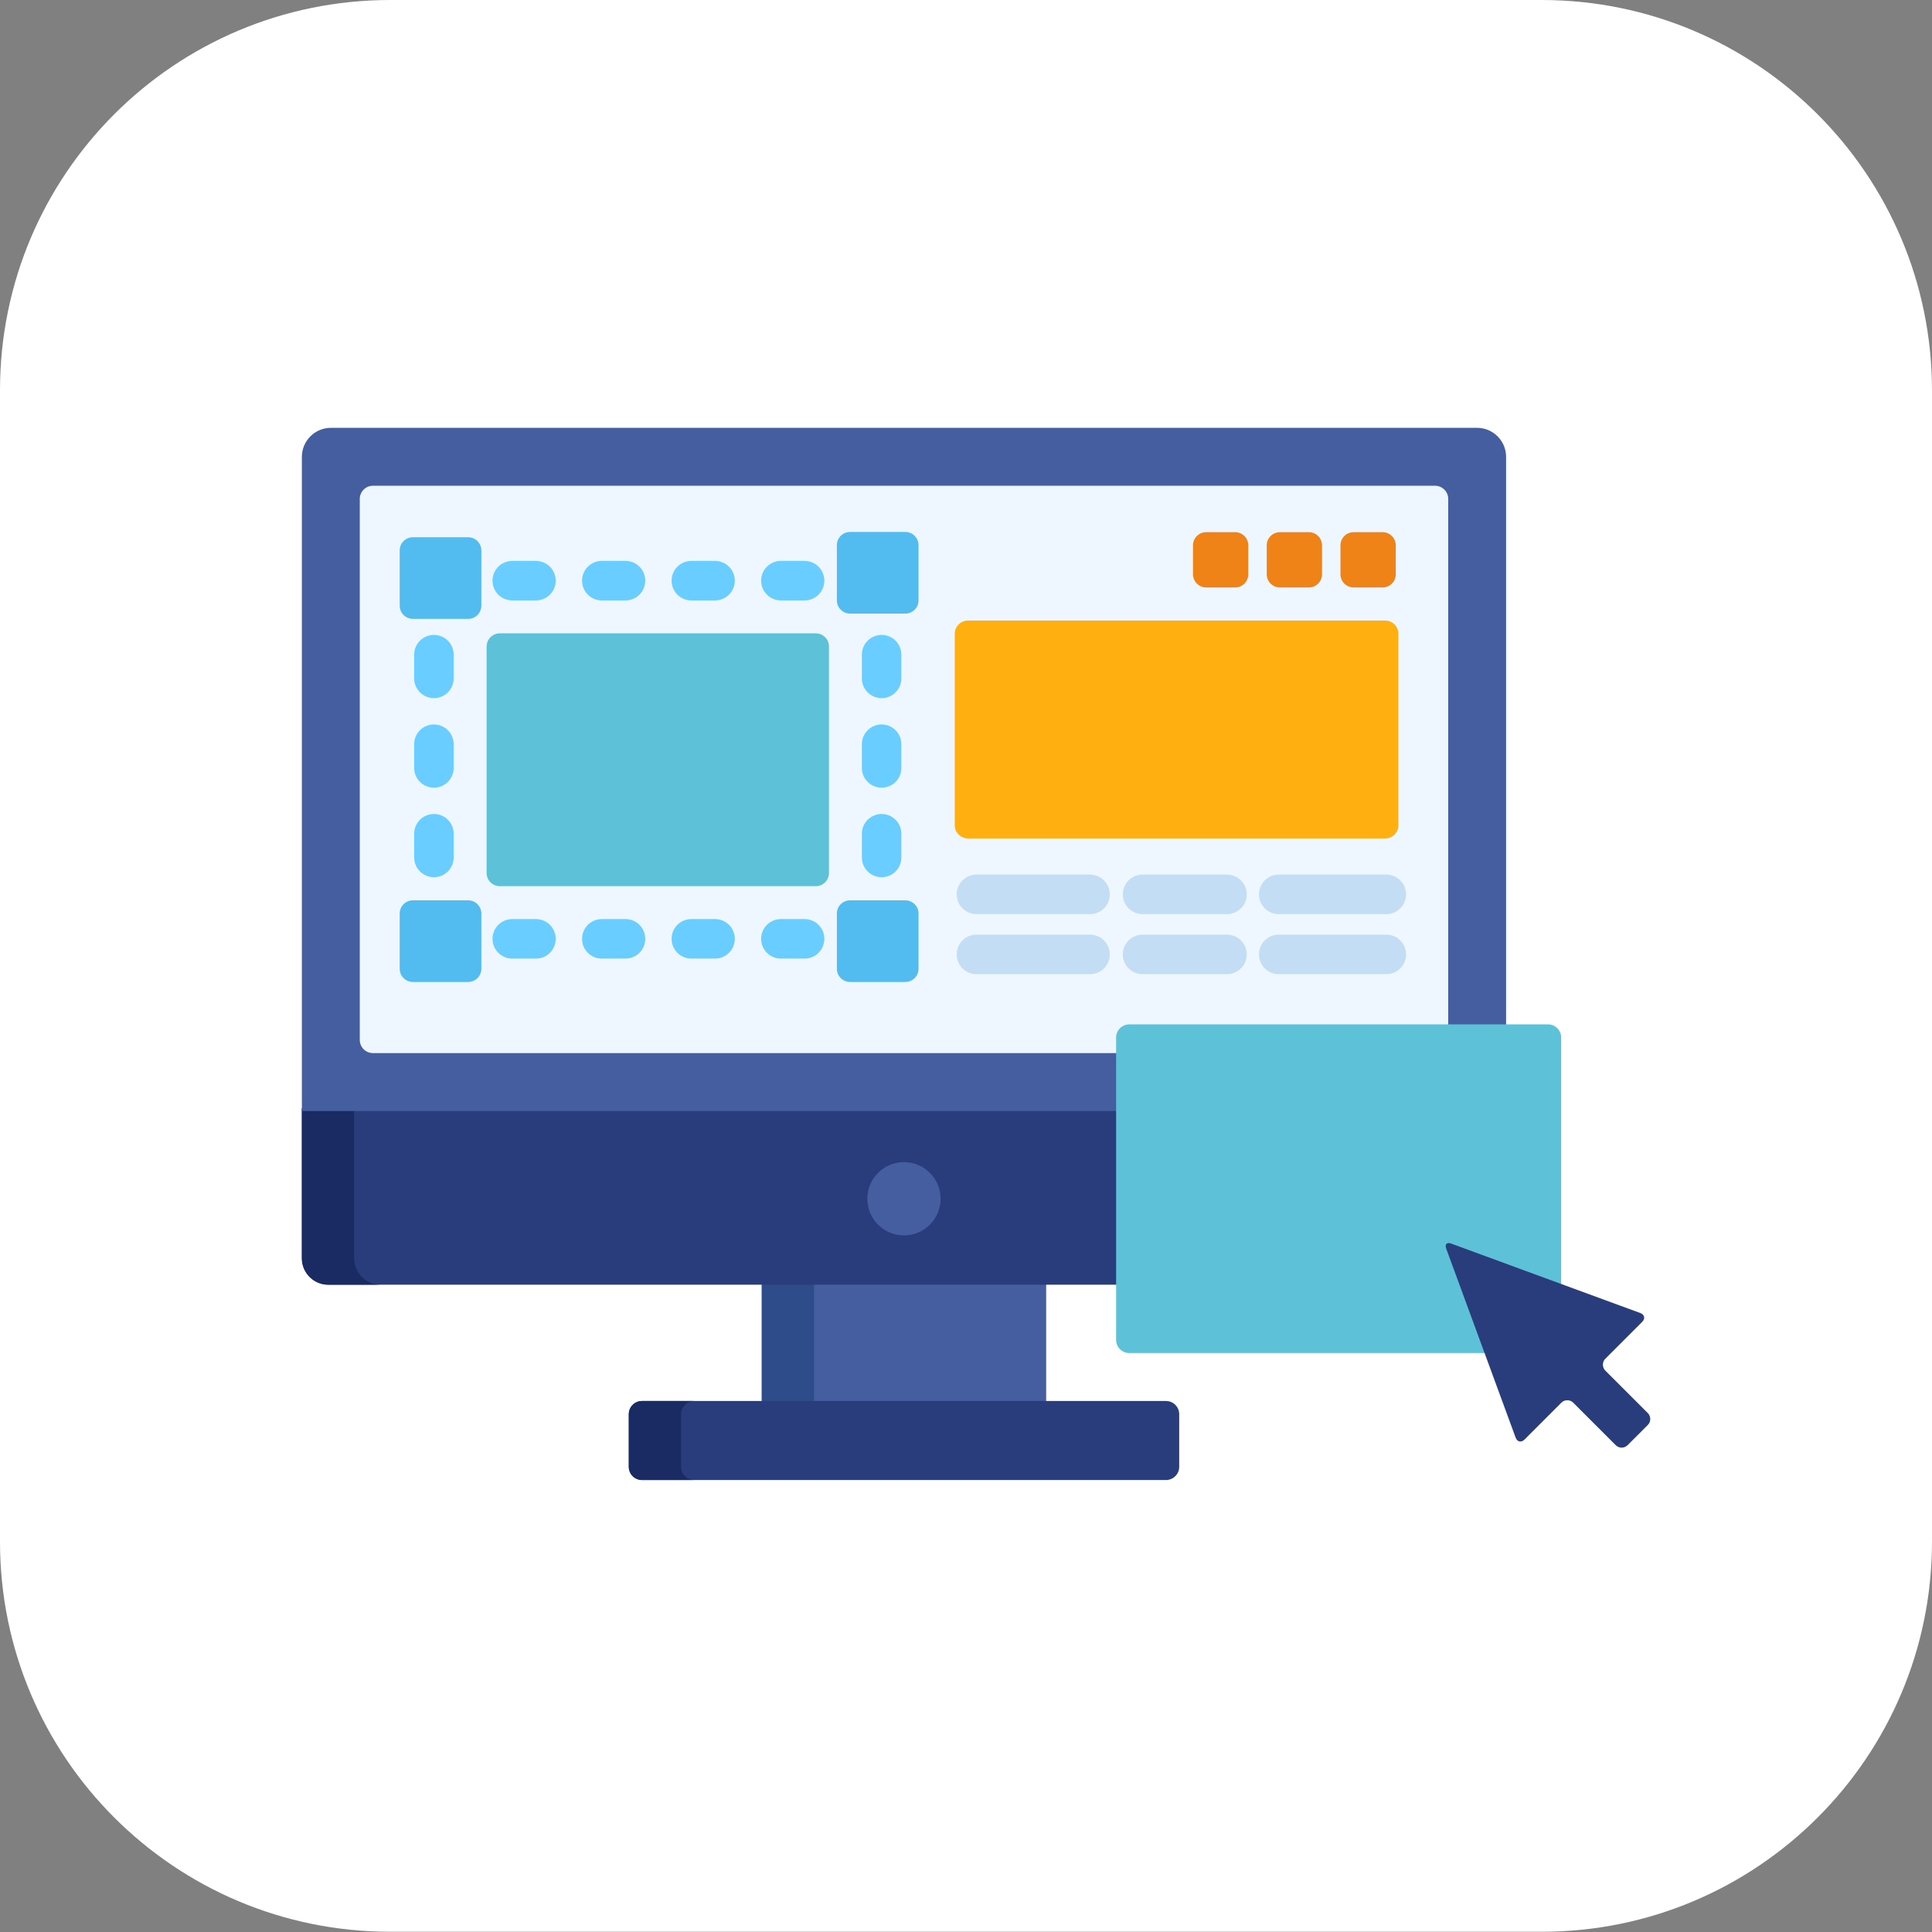 <svg width="96" height="96" viewBox="0 0 96 96" fill="none" xmlns="http://www.w3.org/2000/svg">
<rect x="0" y="0" width="96" height="96" fill="#808080" stroke="none"/>
<path d="M76.598 0H19.39C8.675 0 0 8.675 0 19.39V76.61C0 87.313 8.675 95.988 19.39 95.988H76.61C87.313 95.988 96 87.313 96 76.598V19.39C95.988 8.675 87.313 0 76.598 0Z" fill="white"/>
<g clip-path="url(#clip0_1048_998)">
<path d="M51.984 63.704H37.852V69.746H51.984V63.704Z" fill="#445EA0"/>
<path d="M40.448 63.704H37.852V69.746H40.448V63.704Z" fill="#2E4C89"/>
<path d="M58.594 72.887C58.594 73.247 58.3 73.541 57.94 73.541H31.898C31.539 73.541 31.244 73.247 31.244 72.887V70.269C31.244 69.91 31.539 69.615 31.898 69.615H57.94C58.3 69.615 58.594 69.91 58.594 70.269V72.887Z" fill="#293D7C"/>
<path d="M33.841 72.887V70.269C33.841 69.91 34.135 69.615 34.495 69.615H31.898C31.539 69.615 31.244 69.91 31.244 70.269V72.887C31.244 73.247 31.539 73.541 31.898 73.541H34.495C34.135 73.541 33.841 73.247 33.841 72.887Z" fill="#1A2B63"/>
<path d="M15 62.527C15 63.247 15.589 63.836 16.309 63.836H55.589V55.075H15V62.527Z" fill="#293D7C"/>
<path d="M17.596 62.527V55.075H15V62.527C15 63.247 15.589 63.836 16.309 63.836H18.905C18.185 63.836 17.596 63.247 17.596 62.527Z" fill="#1A2B63"/>
<path d="M55.589 51.555C55.589 51.266 55.824 51.032 56.113 51.032H74.837V22.698C74.837 21.907 74.19 21.259 73.399 21.259H16.438C15.647 21.259 15 21.907 15 22.698V55.206H55.589V51.555Z" fill="#445EA0"/>
<path d="M55.589 51.555C55.589 51.266 55.824 51.032 56.113 51.032H71.961V24.79C71.961 24.43 71.666 24.136 71.307 24.136H18.531C18.171 24.136 17.877 24.43 17.877 24.79V51.674C17.877 52.034 18.171 52.328 18.531 52.328H55.589L55.589 51.555Z" fill="#EEF6FF"/>
<path d="M44.918 61.387C45.923 61.387 46.738 60.572 46.738 59.566C46.738 58.561 45.923 57.746 44.918 57.746C43.913 57.746 43.098 58.561 43.098 59.566C43.098 60.572 43.913 61.387 44.918 61.387Z" fill="#445EA0"/>
<path d="M69.486 41.006C69.486 41.366 69.191 41.661 68.831 41.661H48.096C47.736 41.661 47.441 41.366 47.441 41.006V31.491C47.441 31.131 47.736 30.836 48.096 30.836H68.831C69.191 30.836 69.486 31.131 69.486 31.491V41.006Z" fill="#FFAF10"/>
<path d="M54.162 45.422H48.52C47.978 45.422 47.539 44.983 47.539 44.441C47.539 43.898 47.978 43.459 48.52 43.459H54.162C54.704 43.459 55.144 43.898 55.144 44.441C55.144 44.983 54.704 45.422 54.162 45.422Z" fill="#C3DDF4"/>
<path d="M54.162 48.405H48.52C47.978 48.405 47.539 47.966 47.539 47.424C47.539 46.881 47.978 46.442 48.52 46.442H54.162C54.704 46.442 55.144 46.881 55.144 47.424C55.144 47.966 54.704 48.405 54.162 48.405Z" fill="#C3DDF4"/>
<path d="M60.968 45.422H56.773C56.23 45.422 55.791 44.983 55.791 44.441C55.791 43.898 56.23 43.459 56.773 43.459H60.968C61.51 43.459 61.949 43.898 61.949 44.441C61.949 44.983 61.51 45.422 60.968 45.422Z" fill="#C3DDF4"/>
<path d="M60.968 48.405H56.773C56.23 48.405 55.791 47.966 55.791 47.424C55.791 46.881 56.23 46.442 56.773 46.442H60.968C61.51 46.442 61.949 46.881 61.949 47.424C61.949 47.966 61.51 48.405 60.968 48.405Z" fill="#C3DDF4"/>
<path d="M68.884 45.422H63.54C62.998 45.422 62.559 44.983 62.559 44.441C62.559 43.898 62.998 43.459 63.54 43.459H68.884C69.426 43.459 69.865 43.898 69.865 44.441C69.865 44.983 69.426 45.422 68.884 45.422Z" fill="#C3DDF4"/>
<path d="M68.884 48.405H63.54C62.998 48.405 62.559 47.966 62.559 47.424C62.559 46.881 62.998 46.442 63.54 46.442H68.884C69.426 46.442 69.865 46.881 69.865 47.424C69.865 47.966 69.426 48.405 68.884 48.405Z" fill="#C3DDF4"/>
<path d="M62.027 28.537C62.027 28.896 61.733 29.191 61.373 29.191H59.934C59.574 29.191 59.279 28.896 59.279 28.537V27.097C59.279 26.737 59.574 26.443 59.934 26.443H61.373C61.733 26.443 62.027 26.737 62.027 27.097V28.537Z" fill="#EF8318"/>
<path d="M65.691 28.537C65.691 28.896 65.397 29.191 65.037 29.191H63.598C63.238 29.191 62.943 28.896 62.943 28.537V27.097C62.943 26.737 63.238 26.443 63.598 26.443H65.037C65.397 26.443 65.691 26.737 65.691 27.097V28.537Z" fill="#EF8318"/>
<path d="M69.355 28.537C69.355 28.896 69.061 29.191 68.701 29.191H67.262C66.902 29.191 66.607 28.896 66.607 28.537V27.097C66.607 26.737 66.902 26.443 67.262 26.443H68.701C69.061 26.443 69.355 26.737 69.355 27.097V28.537Z" fill="#EF8318"/>
<path d="M39.98 47.632H38.802C38.26 47.632 37.82 47.192 37.82 46.65C37.82 46.108 38.26 45.669 38.802 45.669H39.98C40.522 45.669 40.961 46.108 40.961 46.65C40.961 47.192 40.522 47.632 39.98 47.632Z" fill="#69CDFF"/>
<path d="M35.53 47.632H34.352C33.81 47.632 33.371 47.192 33.371 46.65C33.371 46.108 33.81 45.669 34.352 45.669H35.53C36.072 45.669 36.512 46.108 36.512 46.65C36.512 47.192 36.072 47.632 35.53 47.632Z" fill="#69CDFF"/>
<path d="M31.081 47.632H29.903C29.361 47.632 28.922 47.192 28.922 46.65C28.922 46.108 29.361 45.669 29.903 45.669H31.081C31.623 45.669 32.062 46.108 32.062 46.65C32.063 47.192 31.623 47.632 31.081 47.632Z" fill="#69CDFF"/>
<path d="M26.632 47.632H25.454C24.912 47.632 24.473 47.192 24.473 46.65C24.473 46.108 24.912 45.669 25.454 45.669H26.632C27.174 45.669 27.613 46.108 27.613 46.65C27.613 47.192 27.174 47.632 26.632 47.632Z" fill="#69CDFF"/>
<path d="M43.808 43.588C43.266 43.588 42.826 43.149 42.826 42.607V41.429C42.826 40.887 43.266 40.447 43.808 40.447C44.35 40.447 44.789 40.887 44.789 41.429V42.607C44.789 43.149 44.35 43.588 43.808 43.588Z" fill="#69CDFF"/>
<path d="M43.808 39.139C43.266 39.139 42.826 38.7 42.826 38.157V36.98C42.826 36.438 43.266 35.998 43.808 35.998C44.35 35.998 44.789 36.438 44.789 36.98V38.157C44.789 38.7 44.35 39.139 43.808 39.139Z" fill="#69CDFF"/>
<path d="M43.808 34.69C43.266 34.69 42.826 34.25 42.826 33.708V32.531C42.826 31.988 43.266 31.549 43.808 31.549C44.35 31.549 44.789 31.988 44.789 32.531V33.708C44.789 34.25 44.35 34.69 43.808 34.69Z" fill="#69CDFF"/>
<path d="M21.561 43.588C21.02 43.588 20.58 43.149 20.58 42.607V41.429C20.58 40.887 21.02 40.447 21.561 40.447C22.104 40.447 22.543 40.887 22.543 41.429V42.607C22.543 43.149 22.104 43.588 21.561 43.588Z" fill="#69CDFF"/>
<path d="M21.561 39.139C21.02 39.139 20.58 38.7 20.58 38.157V36.98C20.58 36.438 21.02 35.998 21.561 35.998C22.104 35.998 22.543 36.438 22.543 36.98V38.157C22.543 38.7 22.104 39.139 21.561 39.139Z" fill="#69CDFF"/>
<path d="M21.561 34.69C21.02 34.69 20.58 34.25 20.58 33.708V32.531C20.58 31.988 21.02 31.549 21.561 31.549C22.104 31.549 22.543 31.988 22.543 32.531V33.708C22.543 34.25 22.104 34.69 21.561 34.69Z" fill="#69CDFF"/>
<path d="M39.98 29.835H38.802C38.26 29.835 37.82 29.395 37.82 28.853C37.82 28.311 38.26 27.872 38.802 27.872H39.98C40.522 27.872 40.961 28.311 40.961 28.853C40.961 29.395 40.522 29.835 39.98 29.835Z" fill="#69CDFF"/>
<path d="M35.53 29.835H34.352C33.81 29.835 33.371 29.395 33.371 28.853C33.371 28.311 33.81 27.872 34.352 27.872H35.53C36.072 27.872 36.512 28.311 36.512 28.853C36.512 29.395 36.072 29.835 35.53 29.835Z" fill="#69CDFF"/>
<path d="M31.081 29.835H29.903C29.361 29.835 28.922 29.395 28.922 28.853C28.922 28.311 29.361 27.872 29.903 27.872H31.081C31.623 27.872 32.062 28.311 32.062 28.853C32.062 29.395 31.623 29.835 31.081 29.835Z" fill="#69CDFF"/>
<path d="M26.632 29.835H25.454C24.912 29.835 24.473 29.395 24.473 28.853C24.473 28.311 24.912 27.872 25.454 27.872H26.632C27.174 27.872 27.613 28.311 27.613 28.853C27.613 29.395 27.174 29.835 26.632 29.835Z" fill="#69CDFF"/>
<path d="M41.191 43.379C41.191 43.739 40.897 44.033 40.537 44.033H24.834C24.474 44.033 24.18 43.739 24.18 43.379V32.125C24.18 31.765 24.474 31.471 24.834 31.471H40.537C40.897 31.471 41.191 31.765 41.191 32.125V43.379Z" fill="#5DC1D8"/>
<path d="M45.641 29.835C45.641 30.195 45.346 30.489 44.986 30.489H42.238C41.878 30.489 41.584 30.195 41.584 29.835V27.087C41.584 26.727 41.878 26.433 42.238 26.433H44.986C45.346 26.433 45.641 26.727 45.641 27.087V29.835Z" fill="#52BBEF"/>
<path d="M23.918 30.097C23.918 30.457 23.623 30.751 23.264 30.751H20.516C20.156 30.751 19.861 30.457 19.861 30.097V27.349C19.861 26.989 20.156 26.695 20.516 26.695H23.264C23.623 26.695 23.918 26.989 23.918 27.349V30.097Z" fill="#52BBEF"/>
<path d="M45.641 48.139C45.641 48.499 45.346 48.793 44.986 48.793H42.238C41.878 48.793 41.584 48.499 41.584 48.139V45.391C41.584 45.031 41.878 44.737 42.238 44.737H44.986C45.346 44.737 45.641 45.031 45.641 45.391V48.139Z" fill="#52BBEF"/>
<path d="M23.918 48.139C23.918 48.499 23.623 48.793 23.264 48.793H20.516C20.156 48.793 19.861 48.499 19.861 48.139V45.391C19.861 45.031 20.156 44.737 20.516 44.737H23.264C23.623 44.737 23.918 45.031 23.918 45.391V48.139Z" fill="#52BBEF"/>
<path d="M71.984 61.996C71.964 61.941 71.966 61.909 71.969 61.899C71.969 61.899 71.977 61.898 71.984 61.898C71.999 61.898 72.025 61.901 72.064 61.916L77.574 63.939V51.555C77.574 51.195 77.28 50.901 76.92 50.901H56.113C55.753 50.901 55.459 51.195 55.459 51.555V66.578C55.459 66.938 55.753 67.232 56.113 67.232H73.907L71.984 61.996Z" fill="#5DC1D8"/>
<path d="M72.109 61.793C71.894 61.714 71.782 61.825 71.861 62.041L75.311 71.434C75.391 71.65 75.588 71.693 75.751 71.531L77.582 69.699C77.745 69.537 78.011 69.537 78.173 69.699L80.284 71.81C80.446 71.972 80.712 71.972 80.874 71.81L81.879 70.806C82.041 70.644 82.041 70.378 81.879 70.215L79.768 68.105C79.606 67.942 79.606 67.676 79.768 67.514L81.6 65.682C81.762 65.52 81.719 65.322 81.503 65.243L72.109 61.793Z" fill="#293D7C"/>
</g>
<defs>
<clipPath id="clip0_1048_998">
<rect width="67" height="67" fill="white" transform="translate(15 14)"/>
</clipPath>
</defs>
</svg>

